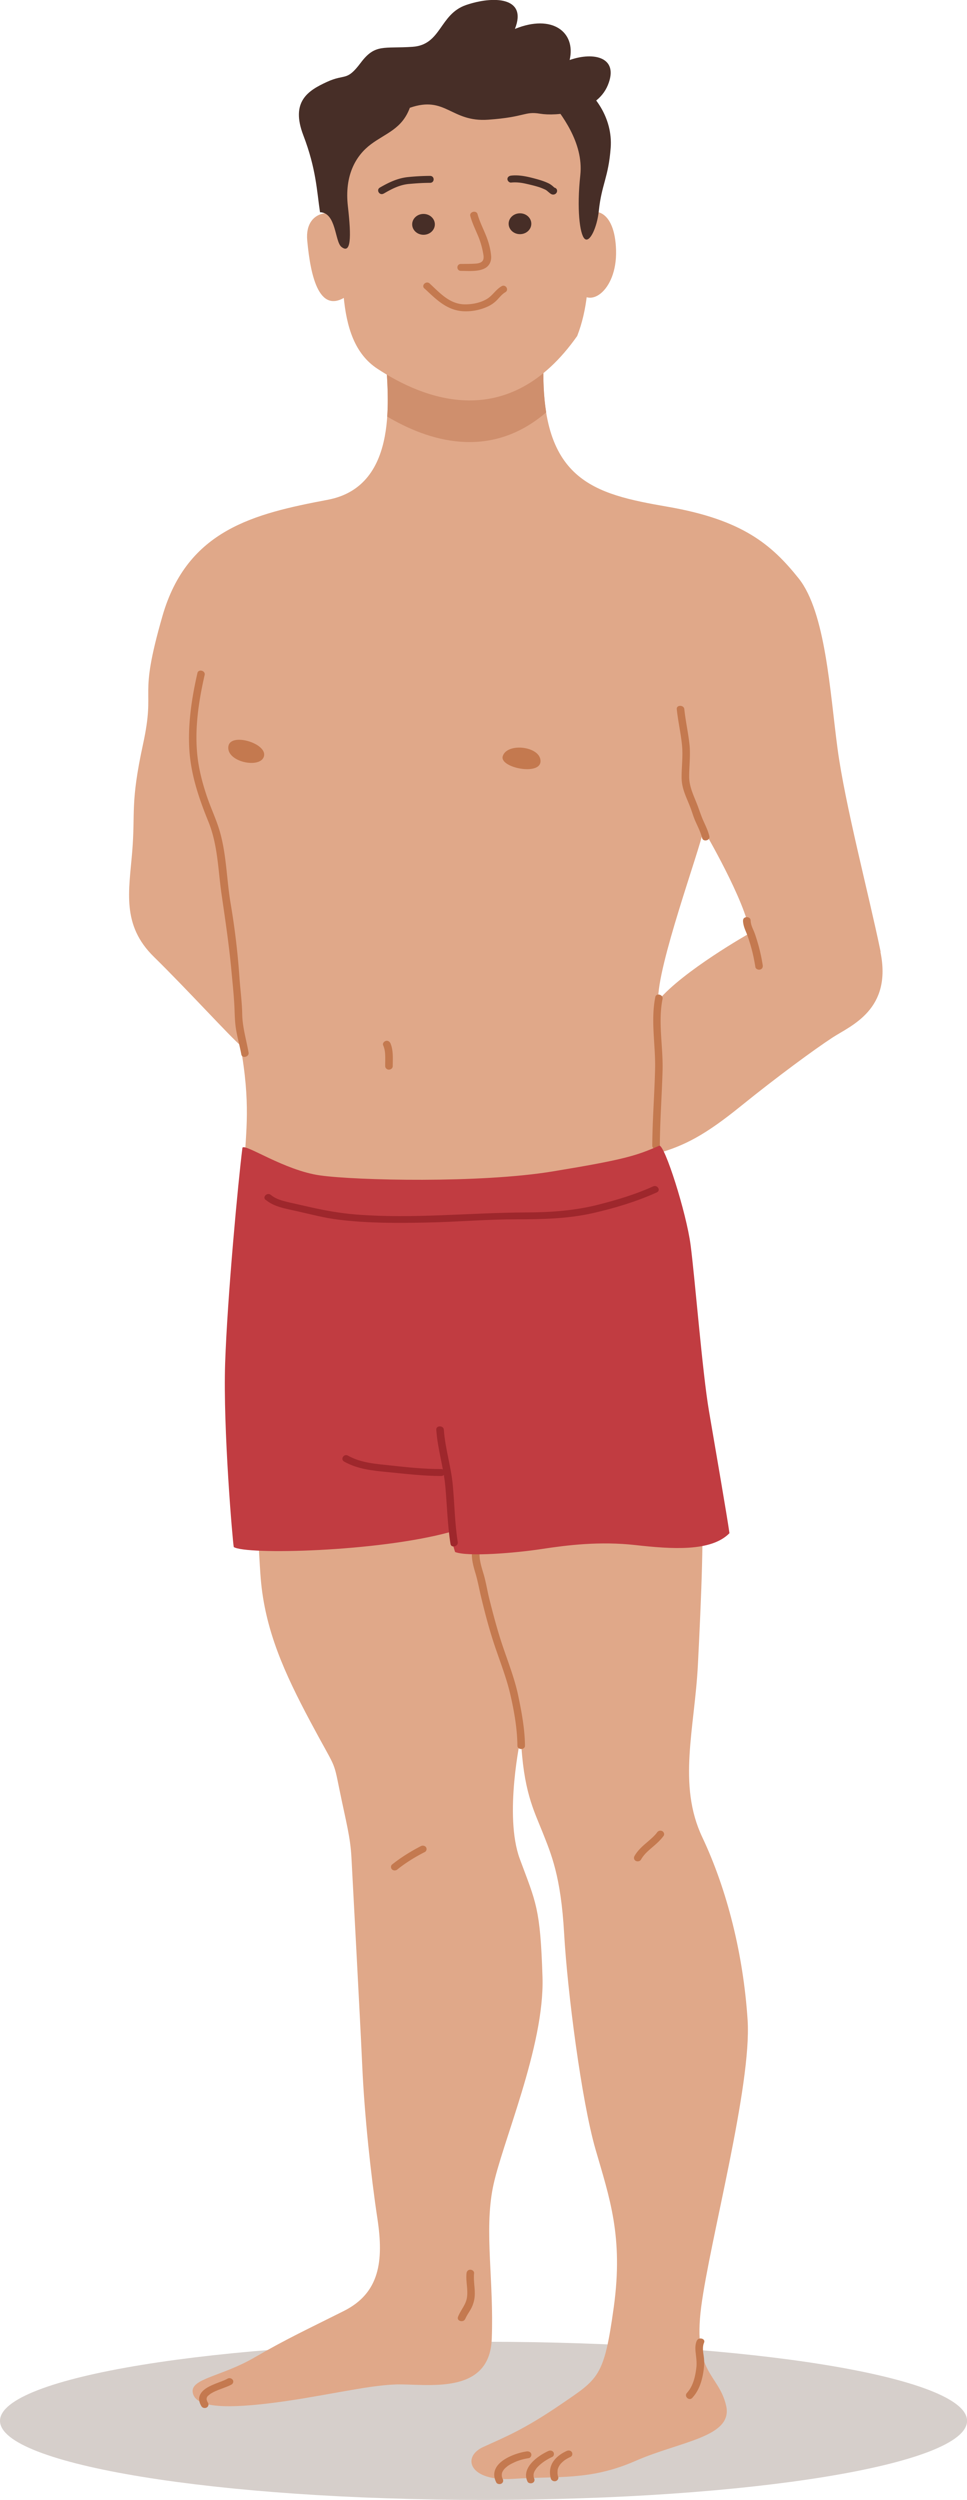 <svg xmlns="http://www.w3.org/2000/svg" width="188" height="486" viewBox="0 0 188 486" fill="none"><g clip-path="url(#a)"><path opacity=".26" d="M94.007 486c51.919 0 94.008-6.883 94.008-15.373s-42.089-15.373-94.008-15.373S0 462.137 0 470.627 42.089 486 94.007 486" fill="#634537"/><path d="M112.85 42.712c2.307-2.894 6.717-2.123 6.923 5.99.205 8.112-5.674 11.776-7.555 7.152-1.896-4.638.632-13.129.632-13.129zm58.365 142.345c-2.308-11.208-6.923-28.582-8.392-39.588-1.47-11.006-2.308-26.46-7.555-33.031s-10.921-11.398-25.413-13.913-25.192-5.016-24.148-28.975c-1.47-4.448-30.66.19-30.66.19.206 6.368 2.94 24.729-11.332 27.42-14.272 2.704-27.294 5.8-32.13 22.592-4.835 16.807-1.263 13.332-3.777 24.919-2.513 11.587-1.47 13.129-2.102 20.862-.632 7.721-2.101 14.292 4.204 20.471s15.124 15.832 16.8 17.184c2.101 11.398 1.043 16.996.837 22.796s2.308 70.875 3.146 80.921 4.615 18.348 9.656 27.812 4.41 7.153 5.674 13.332 2.101 9.072 2.307 13.128 1.676 31.098 2.102 40.562c.426 9.465 1.675 21.241 2.94 29.556 1.263 8.302.426 14.481-6.512 17.969-6.922 3.475-11.126 5.409-17.431 9.073s-12.39 4.056-11.964 6.76 5.247 3.286 14.903 2.123 18.681-3.475 24.56-3.664c5.88-.19 18.27 2.312 18.681-8.883.427-11.209-1.47-20.863.206-29.354 1.676-8.504 10.083-27.433 9.657-40.94-.427-13.521-1.264-14.481-4.41-22.985-3.145-8.505.206-23.756.206-23.756.426 10.424 2.513 14.291 4.204 18.537 1.675 4.245 3.571 8.504 4.203 19.699.632 11.209 3.366 32.45 6.085 41.914 2.734 9.465 5.453 16.996 3.572 30.706-1.896 13.71-2.94 13.899-10.289 18.929-7.349 5.016-10.92 6.368-15.124 8.301-4.203 1.934-2.734 6.761 5.88 6.179 8.612-.581 14.903.392 23.722-3.475 8.818-3.867 19.107-4.637 17.637-10.816s-6.511-6.179-4.836-19.118c1.676-12.94 9.863-43.077 9.025-55.814-.838-12.75-3.983-25.297-8.819-35.532-4.835-10.235-1.47-21.052-.838-33.612s1.264-27.042.632-33.221-8.613-66.048-8.613-66.048c5.453-1.541 9.451-3.664 16.374-9.275 6.922-5.598 14.271-11.006 17.843-13.331 3.572-2.313 11.552-5.409 9.245-16.617zm-43.256 9.465c-.205-6.761 7.981-28.975 8.819-33.221 0 0 8.187 13.913 9.024 20.092 0 0-13.022 7.342-17.843 13.129" fill="#E0A889"/><path d="M106.192 80.178c-.485-2.975-.662-6.463-.485-10.614-1.47-4.448-30.66.19-30.66.19.088 2.473.544 6.76.235 11.235 7.731 4.583 19.798 8.707 30.895-.811z" fill="#CF8F6D"/><path d="M66.655 36.343c.206 14.684-2.102 29.556 6.717 35.343 8.818 5.8 25.397 12.75 38.846-6.368 3.983-10.235 1.264-22.025 2.513-34.762 1.367-13.845-8.613-18.536-27.293-17.766-18.681.77-19.74 6.95-20.783 23.567z" fill="#E0A889"/><path d="M103.296 43.496c0 1.122-.984 2.028-2.204 2.028s-2.205-.906-2.205-2.028.985-2.028 2.205-2.028 2.204.906 2.204 2.028m-20.959 2.149c1.218 0 2.205-.908 2.205-2.028s-.987-2.028-2.205-2.028-2.204.908-2.204 2.028.987 2.028 2.204 2.028" fill="#472E27"/><path d="M68.345 44.266c-1.896-4.056-9.245-4.245-8.613 2.515s2.308 15.265 8.392 10.235c2.514-4.827.206-12.75.206-12.75z" fill="#E0A889"/><path d="M74.591 37.641c1.529-.892 3.087-1.717 4.924-1.88 1.352-.12 2.72-.216 4.086-.216.94 0 .94-1.352 0-1.352a45 45 0 0 0-4.262.23c-2.028.203-3.778 1.055-5.483 2.042-.793.46-.058 1.636.735 1.163zm24.766-2.149c.956-.095 1.867 0 2.778.202.912.203 1.837.42 2.719.703.397.136.779.298 1.161.474.25.121.427.31.647.486s.426.379.691.447c.5.121.955-.244.955-.704 0-.865-1.469-.865-1.469 0v.027c.029-.108.073-.23.102-.338.147-.08.294-.189.441-.297h-.014.397c.146.04.205.122.044 0-.103-.081-.191-.176-.294-.257a4 4 0 0 0-.735-.527c-.735-.379-1.529-.636-2.337-.865-1.632-.447-3.351-.893-5.056-.704-.397.041-.735.284-.735.676 0 .338.338.717.735.677z" fill="#472E27"/><path d="M91.435 41.995c.338 1.257.897 2.433 1.411 3.637a15.8 15.8 0 0 1 1.073 3.542c.118.649.28 1.46-.456 1.839-.5.257-1.116.243-1.675.27-.72.027-1.44.027-2.16.027-.941 0-.941 1.352 0 1.352 1.425 0 3.145.176 4.468-.419 1.072-.486 1.484-1.487 1.381-2.542-.118-1.311-.47-2.623-.97-3.853-.559-1.406-1.264-2.758-1.66-4.205-.221-.838-1.647-.487-1.412.365zM82.514 56.07c2.145 1.987 4.233 4.218 7.48 4.435a10.2 10.2 0 0 0 4.88-.933c.662-.311 1.25-.73 1.75-1.244s.97-1.136 1.616-1.515c.794-.46.059-1.636-.735-1.162-1.146.662-1.749 1.838-2.895 2.501-1.279.744-2.896 1.055-4.395 1.014-2.88-.095-4.791-2.312-6.673-4.043-.661-.622-1.704.338-1.043.96zm-44.138 74.797c-1.102 4.84-1.852 9.775-1.573 14.723s1.852 9.573 3.704 14.13c1.852 4.556 1.882 9.41 2.572 14.169s1.426 9.64 1.882 14.508c.25 2.704.558 5.435.646 8.153.044 1.338.103 2.65.353 3.975.28 1.501.676 2.974.955 4.462.147.852 1.573.486 1.411-.365-.44-2.502-1.19-4.922-1.234-7.464-.044-2.42-.382-4.813-.544-7.22a146 146 0 0 0-1.705-14.264c-.794-4.719-.794-9.41-2.087-13.953-.662-2.326-1.734-4.543-2.513-6.842-.78-2.298-1.426-4.705-1.764-7.112-.75-5.53.073-11.141 1.308-16.549.191-.852-1.22-1.217-1.411-.365zm36.113 72.335c.294.69.367 1.244.396 1.933s0 1.42 0 2.137c0 .351.339.689.735.676.397-.014.735-.298.735-.676 0-1.474.147-3.029-.44-4.435-.148-.325-.5-.595-.912-.473-.353.108-.661.473-.514.838m57.086-65.332c.235 2.271.749 4.516.999 6.801s-.073 4.326-.058 6.517c.014 2.19.97 3.866 1.704 5.8.353.919.603 1.852 1.015 2.758.47 1.041.984 2.069 1.264 3.164.22.852 1.631.487 1.411-.365-.25-1.001-.691-1.934-1.117-2.866s-.75-1.934-1.117-2.921c-.735-1.974-1.705-3.732-1.691-5.868s.28-4.137.059-6.219c-.25-2.272-.764-4.516-.999-6.801-.089-.866-1.558-.866-1.47 0m12.875 41.076c.015.744.25 1.433.544 2.123.294.689.514 1.365.735 2.068.514 1.596.867 3.232 1.132 4.881.058.365.558.568.911.473.426-.108.573-.473.514-.838a34 34 0 0 0-1.073-4.719c-.22-.689-.411-1.352-.705-2.028s-.559-1.271-.573-1.96c-.015-.865-1.485-.865-1.47 0zm-17.049 14.886c-.926 4.638.073 9.357-.044 14.021-.118 4.962-.515 9.911-.544 14.873 0 .865 1.47.865 1.47 0 .029-4.854.396-9.694.529-14.535.132-4.84-.912-9.396 0-13.993.176-.852-1.25-1.217-1.411-.366M91.758 301.713c-.117 1.447.294 2.853.706 4.232.456 1.542.72 3.11 1.102 4.665.764 3.164 1.602 6.341 2.646 9.437 1.043 3.097 2.263 6.179 2.998 9.357s1.352 6.652 1.382 9.964c0 .866 1.484.866 1.47 0-.03-3.231-.647-6.544-1.308-9.707-.662-3.164-1.867-6.274-2.925-9.37-1.059-3.097-1.896-6.26-2.69-9.424-.397-1.582-.632-3.178-1.088-4.746-.426-1.447-.926-2.907-.808-4.421.073-.866-1.396-.866-1.47 0zm-14.491 61.709c1.631-1.298 3.424-2.406 5.306-3.366a.65.65 0 0 0 .264-.92c-.191-.311-.661-.419-1-.243-1.984 1.027-3.88 2.204-5.614 3.583-.294.243-.264.716 0 .96.294.27.735.243 1.044 0zm47.341-1.88c.514-.92 1.22-1.569 2.072-2.299s1.691-1.447 2.337-2.339c.221-.297.059-.744-.264-.919a.774.774 0 0 0-1 .243 4 4 0 0 1-.441.527c-.191.203-.367.379-.558.555-.397.365-.808.716-1.22 1.068-.852.73-1.661 1.514-2.19 2.474-.176.325-.088.73.265.92.323.175.823.081.999-.244zm10.847 93.537c-.352.824-.279 1.717-.176 2.582s.206 1.717.103 2.61c-.206 1.717-.603 3.583-1.837 4.935-.603.662.426 1.622 1.043.96 1.367-1.488 1.911-3.367 2.19-5.273.132-.906.176-1.758.059-2.664-.118-.906-.338-1.906.044-2.799.338-.811-1.073-1.163-1.411-.365zm-26.941 26.458c-.029-.121-.073-.243-.088-.365 0-.027 0-.067-.015-.094v.013c0-.054 0-.108-.015-.162-.014-.23 0-.446.015-.676-.015.162 0-.041 0-.054 0-.054.015-.095.03-.149.029-.108.058-.203.102-.311 0-.013.074-.162.03-.081-.03.081.044-.081.059-.108.044-.095.102-.189.161-.284l.177-.243c.088-.122-.059.054.044-.055.044-.04.088-.094.132-.135.162-.162.338-.324.529-.473 0 0 .147-.108.088-.068-.058.041.074-.054.089-.067a7.6 7.6 0 0 1 1.058-.582c.352-.162.455-.622.264-.919-.205-.338-.646-.406-.999-.243-1.058.486-2.058 1.189-2.675 2.149s-.72 2.15-.397 3.245c.103.352.529.568.911.474.382-.095.618-.474.515-.839zm-4.689.23c.059.122-.029-.081-.029-.108-.029-.067-.044-.135-.059-.203-.044-.135 0 .095 0-.054v-.351c0-.162-.029.094 0-.054.03-.122.059-.244.103-.365 0-.027.103-.217.03-.095l.088-.162c.059-.108.132-.217.205-.325.045-.067.089-.121.133-.189.014-.027.044-.054.059-.081-.045.04-.03.04 0 0l.308-.325a9 9 0 0 1 1.279-1.027c.441-.284.911-.555 1.396-.771.353-.162.456-.622.265-.919-.206-.338-.647-.406-1-.244-2.248 1.041-5.291 3.34-4.042 5.949.162.338.691.406 1 .244.382-.203.426-.595.264-.92m-6.085.189s-.043-.108-.014-.04c.03.067-.015-.041-.03-.068-.014-.054-.043-.108-.058-.176s-.044-.135-.059-.189c0-.054-.03-.243-.015-.094 0-.109-.014-.23 0-.338 0-.041.03-.217 0-.055 0-.054.015-.121.03-.175l.044-.163c0-.027.073-.202.044-.108-.03.095.03-.054.044-.081.03-.054.073-.122.103-.176.059-.094.132-.189.206-.284-.089.109 0 0 .044-.04.044-.054.103-.108.161-.162a5 5 0 0 1 .28-.244c.044-.04.088-.067.132-.108.03-.027.059-.04.088-.068q-.088.062 0 0 .353-.242.75-.446c.264-.135.529-.257.808-.378.044-.014.176-.068.059-.027.073-.027.132-.054.206-.081.132-.055.279-.095.426-.149a11 11 0 0 1 1.778-.419c.397-.068.618-.501.515-.839-.118-.378-.515-.527-.912-.473a12 12 0 0 0-3.63 1.176c-1.117.582-2.234 1.447-2.557 2.637-.206.757-.06 1.501.294 2.204.161.338.69.419 1 .243.367-.203.425-.595.264-.919zm-57.32-14.871s-.074-.122-.104-.176a1 1 0 0 1-.044-.095c.074.136.03.068.015.028-.044-.122-.074-.244-.118-.366-.03-.108 0 .149 0 0v-.148c0-.027.015-.203 0-.068-.014.122.015-.054.03-.081 0-.041.029-.095.044-.135-.089.135.03-.081 0 0 .03-.054.117-.257.19-.271 0 0-.132.136-.043.054.014-.013.03-.04.059-.054a.4.4 0 0 1 .117-.108c.088-.081.176-.135.25-.216.088-.068-.03.027-.044.027a.3.3 0 0 1 .073-.054c.044-.027.103-.068.147-.095l.353-.203c.235-.121.47-.243.72-.338.118-.054.22-.094.338-.148.06-.027.118-.054.191-.068.044-.013.294-.108.103-.041l.75-.283c.514-.203 1.058-.393 1.543-.663.338-.189.47-.608.265-.919a.78.78 0 0 0-1-.244 8 8 0 0 1-.602.298 4 4 0 0 1-.338.135c-.044.013-.265.108-.06.027-.058.027-.132.054-.19.081-.588.216-1.176.433-1.75.69-1.028.446-2.175 1.095-2.513 2.163-.22.676 0 1.393.368 1.987.19.325.661.42 1 .244a.66.66 0 0 0 .264-.92zm50.045-16.28c.25-.635.676-1.203 1.014-1.798a6.2 6.2 0 0 0 .735-2.015c.294-1.69-.22-3.38-.044-5.07.044-.365-.367-.676-.735-.676-.426 0-.69.311-.735.676-.176 1.623.353 3.259.06 4.868-.25 1.352-1.236 2.366-1.72 3.637-.31.824 1.102 1.176 1.41.365z" fill="#C4794F"/><path d="M62.245 41.265c3.146.094 2.837 5.692 4.13 6.733 1.852 1.474 1.955-1.798 1.264-7.855-.705-6.058 1.544-9.911 4.483-12.101 2.94-2.19 6.026-2.961 7.555-7.085 6.996-2.447 7.98 2.84 15.256 2.312 7.276-.514 6.996-1.677 10.083-1.163 3.072.514 10.921-.135 13.155-5.543s-2.661-6.571-7.423-4.895c1.264-5.408-3.366-9.018-10.641-6.044C102.62-.69 95.771-.81 90.583.987c-5.174 1.798-4.762 7.72-10.362 8.112s-7.276-.649-10.083 3.096c-2.807 3.732-2.94 2.056-6.585 3.732s-7.099 3.8-4.585 10.37c2.513 6.571 2.616 10.776 3.248 14.968z" fill="#472E27"/><path d="M106.868 19.348c2.102 2.704 6.643 8.275 5.953 14.71-.706 6.436-.133 11.466.837 12.358.985.906 2.425-2.203 2.764-5.435.529-5.124 1.881-6.476 2.307-12.263.426-5.8-3.219-10.844-7.143-13.034s-6.541 2.38-4.718 3.664" fill="#472E27"/><path d="M44.402 145.076c-.485 3.083 6.306 4.448 6.923 1.933.632-2.514-6.511-4.637-6.923-1.933m53.338 1.935c-.69 2.231 7.35 3.867 7.35.96s-6.512-3.664-7.35-.96" fill="#C4794F"/><path d="M47.136 223.103c-.838 6.571-2.94 29.164-3.366 41.914s1.47 34.762 1.675 35.735c2.308 1.542 27.926.96 41.992-2.893.632 2.704 1.044 3.867 1.044 3.867 2.513.96 11.758.189 16.799-.582s11.332-1.541 18.27-.77c6.922.77 14.698 1.352 18.269-2.312-.426-3.096-2.734-16.414-3.983-23.756-1.264-7.342-2.734-25.879-3.571-32.26-.838-6.369-5.042-19.511-6.085-19.321-4.41 1.933-6.717 2.704-20.783 5.016s-38.214 1.744-45.137.771c-6.923-.96-14.492-6.179-15.11-5.409z" fill="#C13C41"/><path d="M66.92 284.15c2.6 1.474 5.555 1.758 8.524 2.042 3.44.338 6.85.744 10.318.757.94 0 .94-1.352 0-1.352-3.219 0-6.408-.324-9.612-.676-2.94-.325-5.909-.473-8.496-1.933-.808-.46-1.543.716-.735 1.162" fill="#9E272C"/><path d="M84.821 277.957c.25 3.732 1.426 7.342 1.764 11.06s.411 7.45 1 11.141c.132.852 1.557.487 1.41-.365-.588-3.677-.617-7.409-.97-11.114-.353-3.704-1.484-7.112-1.734-10.735-.059-.865-1.529-.865-1.47 0zm-33.173-44.713c1.588 1.366 3.851 1.717 5.894 2.177 2.749.608 5.468 1.352 8.26 1.69 5.776.716 11.582.676 17.402.554 5.82-.121 11.42-.622 17.138-.622 4.997 0 9.995-.094 14.86-1.19 4.247-.96 8.554-2.257 12.493-4.042.852-.392.103-1.555-.735-1.163-3.381 1.541-7.04 2.637-10.671 3.556-4.527 1.149-9.156 1.487-13.845 1.501-11.068.04-22.15 1.284-33.202.405-3.19-.257-6.247-.811-9.348-1.527-1.264-.298-2.528-.555-3.778-.852-1.249-.298-2.498-.622-3.439-1.42-.69-.595-1.734.365-1.044.96z" fill="#9E272C"/></g><defs><clipPath id="a"><path fill="#fff" d="M0 0h188v486H0z"/></clipPath></defs></svg>